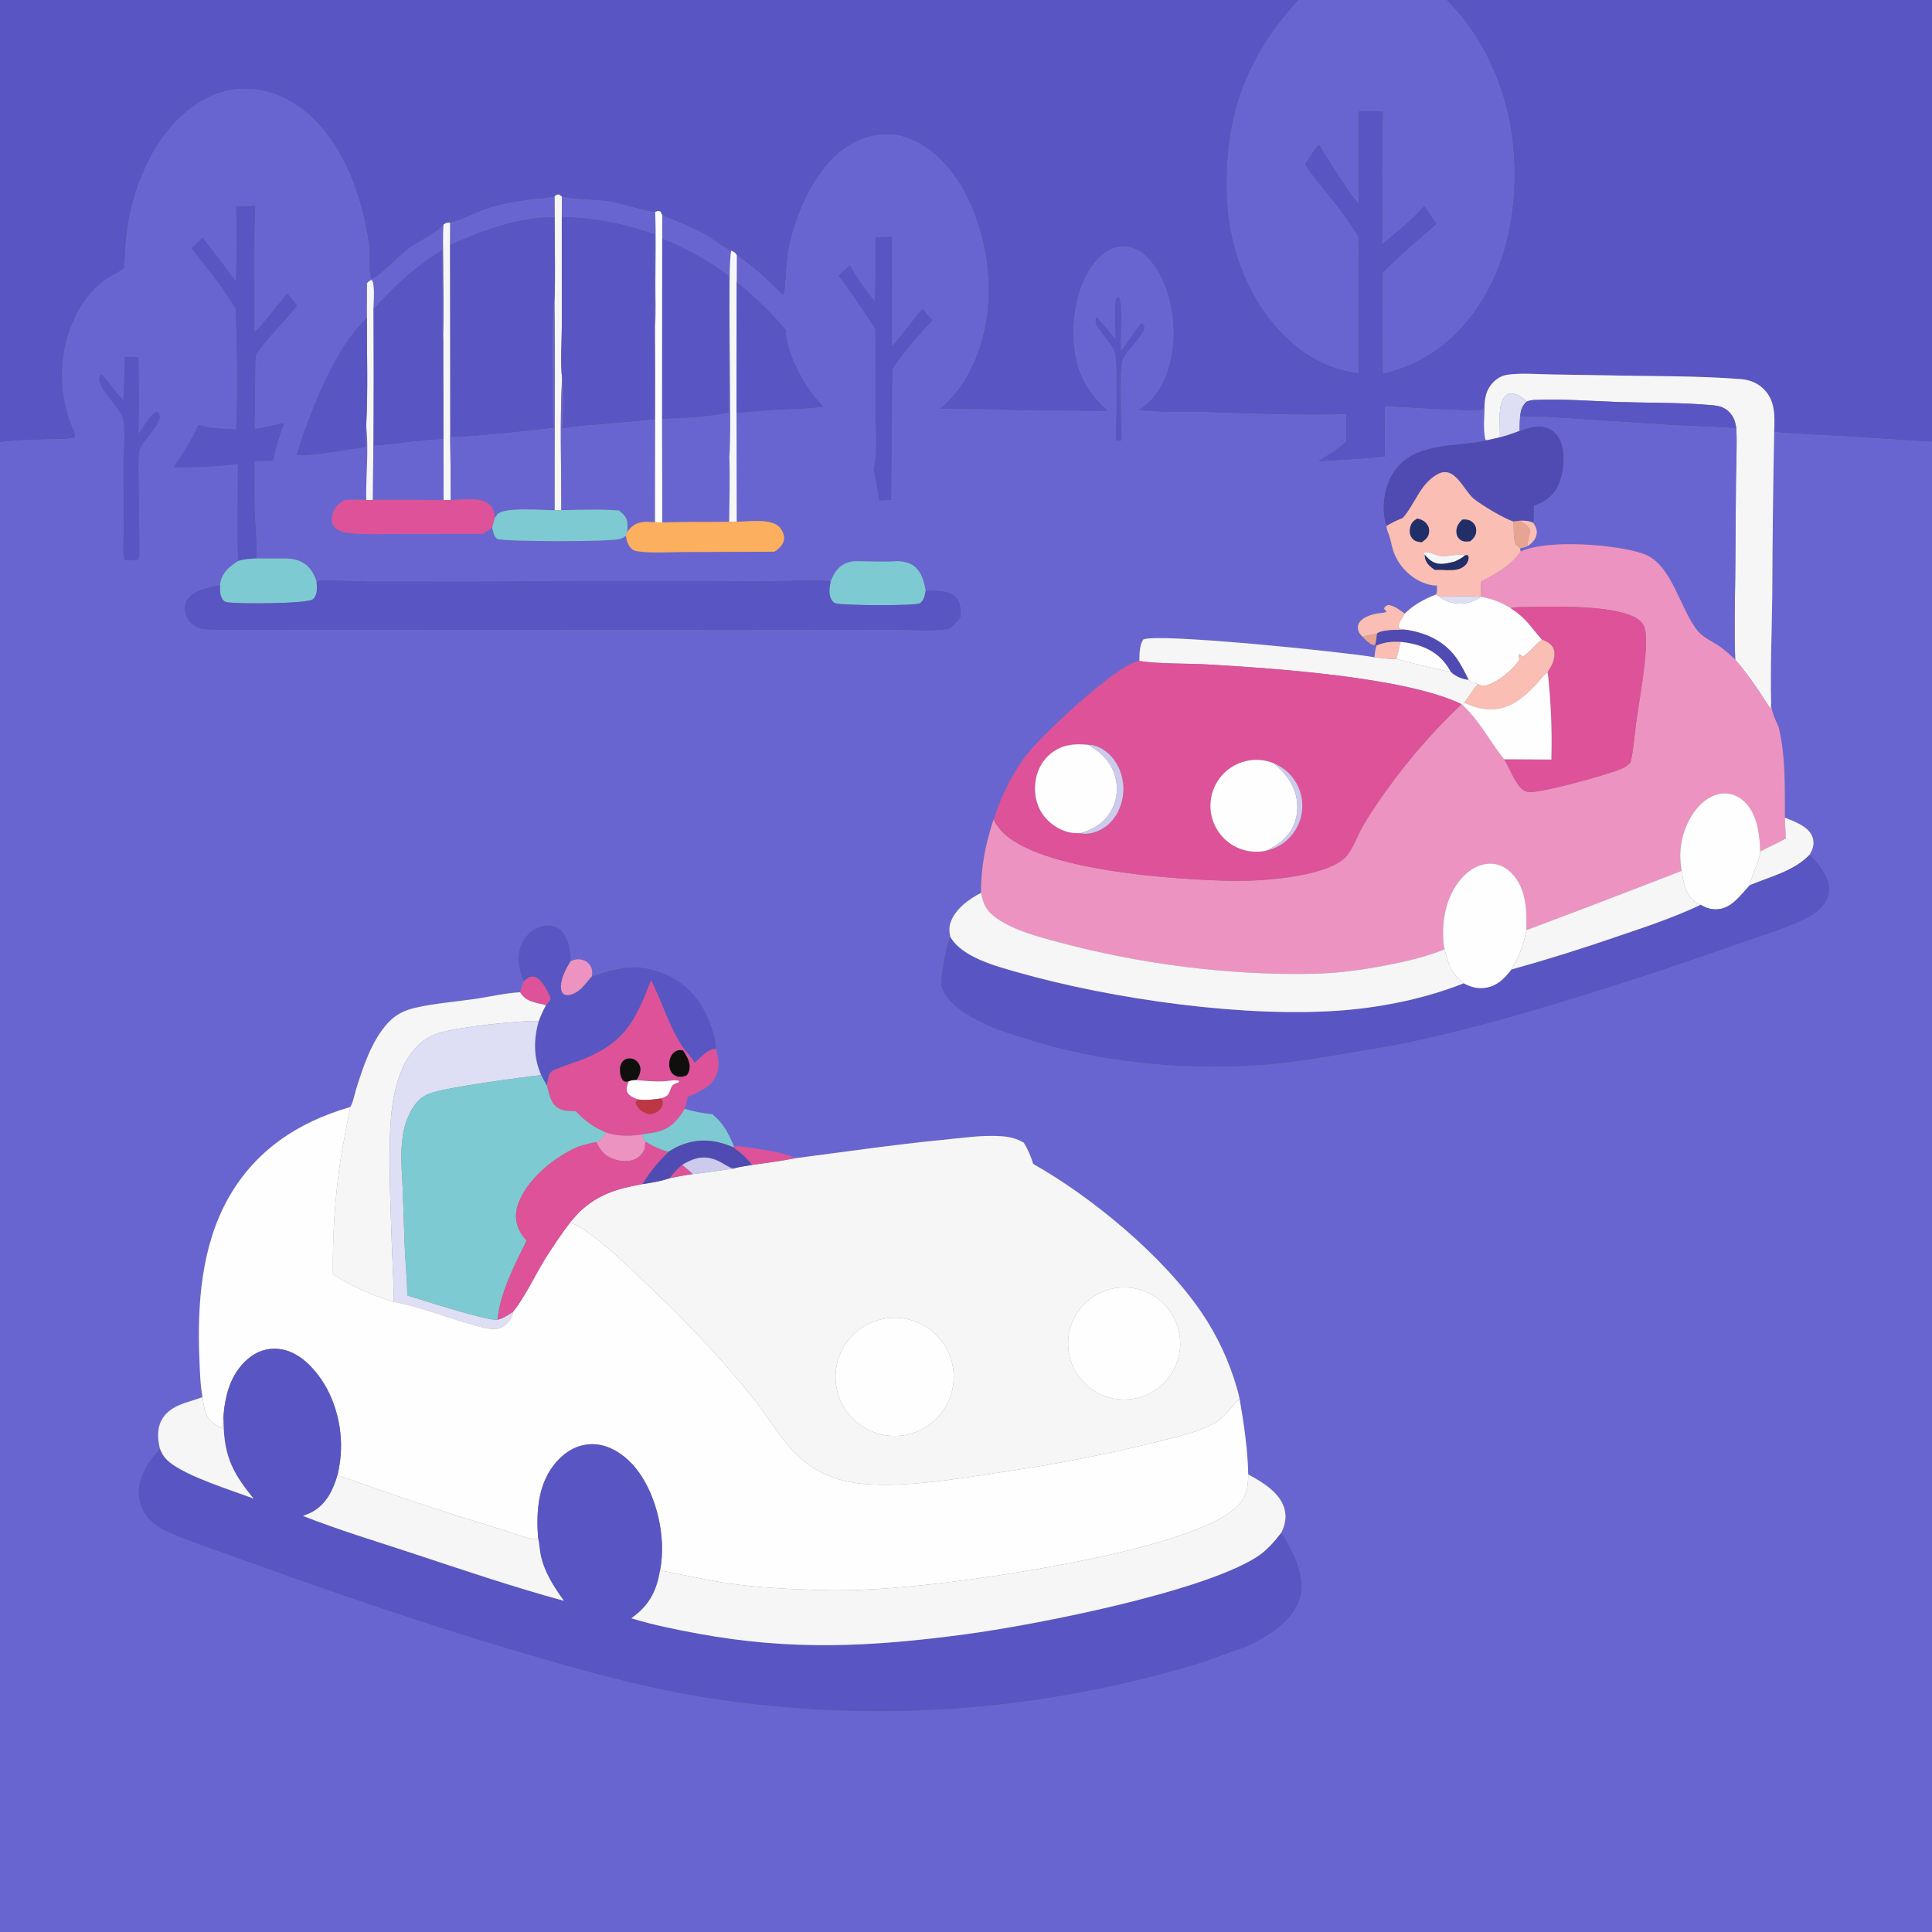 <?xml version="1.0" encoding="UTF-8"?> <svg xmlns="http://www.w3.org/2000/svg" xmlns:xlink="http://www.w3.org/1999/xlink" width="1024" height="1024"><rect width="100%" height="100%" fill="#808080" stroke="none"/><path fill="#5955C2" d="M0 0L688.337 0C659.597 31.414 648.579 63.617 650.531 106.023C651.801 133.6 663.319 162.206 684.055 180.821C694.227 189.953 706.236 195.945 719.831 197.629C719.888 181.991 719.865 166.352 719.762 150.713C719.763 142.323 720.197 133.78 719.758 125.406C715.785 119.004 711.34 112.694 706.646 106.802C701.52 100.367 695.918 94.048 691.535 87.072C693.931 83.516 696.212 79.551 698.983 76.291C705.677 86.802 712.18 97.731 719.86 107.544L719.922 58.985C724.314 58.98 728.742 58.852 733.13 59.004C732.732 73.445 732.617 87.893 732.785 102.339C732.833 111.205 733.384 120.342 732.559 129.172C740.392 122.707 748.173 116.512 754.91 108.851C757.024 112.225 759.352 115.427 761.693 118.647C752.063 127.225 741.877 135.321 733.033 144.728C732.777 162.432 732.8 180.138 733.101 197.841C755.85 192.716 772.931 178.925 785.251 159.297C802.945 131.105 806.352 91.542 798.898 59.579C793.797 37.706 782.782 15.681 766.455 0L1024 0L1024 234.241L978.377 231.351C965.693 230.629 952.994 230.226 940.345 228.987C940.586 221.276 941.159 213.406 935.683 207.164C932.28 203.286 927.803 201.334 922.731 200.937C899.014 199.08 874.681 199.481 850.885 198.922L821.745 198.457C814.462 198.309 806.797 197.661 799.568 198.544C796.709 198.893 794.332 199.985 792.185 201.912C788.669 205.067 787.219 209.105 786.909 213.703L786.094 217.139C782.697 218.652 741.472 215.624 734.154 215.496L734.038 242.032C722.225 243.647 709.901 243.715 697.988 244.773C703.118 241.225 708.931 238.228 713.361 233.796C713.616 229.104 713.415 224.319 713.404 219.616C688.213 220.393 662.746 219.191 637.544 218.456C626.309 218.129 614.394 218.93 603.288 217.411C605.305 215.965 607.256 214.497 609.045 212.769C618.223 203.904 621.753 189.402 621.908 177.026C622.075 163.659 617.784 146.096 607.995 136.404C604.551 132.993 600.128 130.598 595.181 130.708C589.693 130.831 584.997 133.963 581.38 137.883C571.943 148.109 568.492 165.791 569.107 179.26C569.879 196.201 575.294 206.815 587.633 218.042C572.507 217.733 557.375 217.877 542.25 217.556C527.552 217.244 512.918 216.481 498.208 216.785C499.93 215.213 501.592 213.577 503.191 211.881C518.779 195.129 524.803 170.945 523.784 148.535C522.764 126.088 513.946 98.468 496.801 83.045C488.928 75.963 479.079 70.585 468.217 71.304C438.445 73.273 422.953 107.479 417.845 132.965C417.127 136.55 416.181 154.465 415.737 155.467C415.555 155.877 415.151 156.145 414.857 156.484C407.279 148.697 399.415 141.571 390.527 135.287C389.822 133.877 388.995 133.536 387.653 132.876C384.896 132.309 377.564 126.602 374.553 124.871C367.271 120.685 358.849 117.416 351.072 114.196L350.117 112.185C348.764 111.58 348.675 111.827 347.249 112.321C343.223 112.488 328.87 107.826 323.431 106.923C315.689 105.637 304.528 106.126 297.842 104.209L296.221 103.074C294.828 103.124 294.909 103.232 293.915 104.24C289.959 105.301 285.736 105.296 281.678 105.804C274.717 106.675 267.594 107.959 260.809 109.745C255.086 111.252 242.794 117.684 238.525 117.996C236.827 118.092 236.459 117.973 235.074 119.05C233.343 122.347 220.41 129.003 216.756 131.703C212.353 134.957 200.961 146.667 197.417 147.972C197.241 148.037 197.053 148.066 196.872 148.113C196.77 147.857 196.66 147.604 196.567 147.345C195.03 143.094 196.179 134.269 195.433 129.148C191.285 100.658 178.96 66.892 151.913 52.655C140.932 46.875 128.557 45.332 116.688 49.174C99.35 54.787 86.519 69.846 78.57 85.645C72.386 98.18 68.477 111.713 67.024 125.615C66.472 131.146 66.481 136.779 65.839 142.282L65.313 142.67C61.953 145.101 58.013 146.646 54.762 149.16C43.476 157.886 36.401 172.533 34.072 186.352C31.7 199.793 33.185 213.632 38.355 226.264C38.942 227.716 40.708 230.853 39.456 232.057C35.46 232.97 31.128 232.748 27.034 232.884C18.244 233.175 8.669 233.109 0 234.461L0 0Z"></path><path fill="#6965D0" d="M688.337 0L766.455 0C782.782 15.681 793.797 37.706 798.898 59.579C806.352 91.542 802.945 131.105 785.251 159.297C772.931 178.925 755.85 192.716 733.101 197.841C732.8 180.138 732.777 162.432 733.033 144.728C741.877 135.321 752.063 127.225 761.693 118.647C759.352 115.427 757.024 112.225 754.91 108.851C748.173 116.512 740.392 122.707 732.559 129.172C733.384 120.342 732.833 111.205 732.785 102.339C732.617 87.893 732.732 73.445 733.13 59.004C728.742 58.852 724.314 58.98 719.922 58.985L719.86 107.544C712.18 97.731 705.677 86.802 698.983 76.291C696.212 79.551 693.931 83.516 691.535 87.072C695.918 94.048 701.52 100.367 706.646 106.802C711.34 112.694 715.785 119.004 719.758 125.406C720.197 133.78 719.763 142.323 719.762 150.713C719.865 166.352 719.888 181.991 719.831 197.629C706.236 195.945 694.227 189.953 684.055 180.821C663.319 162.206 651.801 133.6 650.531 106.023C648.579 63.617 659.597 31.414 688.337 0Z"></path><path fill="#6965D0" d="M196.872 148.113C197.053 148.066 197.241 148.037 197.417 147.972C200.961 146.667 212.353 134.957 216.756 131.703C220.41 129.003 233.343 122.347 235.074 119.05C234.638 125.171 234.927 131.365 234.951 137.498C235.008 151.715 235.348 166.029 234.912 180.235C234.315 174.504 234.587 168.498 234.57 162.725L234.523 132.338C220.185 141.064 209.024 151.414 197.911 163.897C197.936 160.35 198.947 150.921 196.981 148.32C196 148.87 195.217 149.199 194.53 150.118L194.483 168.395C177.21 184.179 164.034 218.937 157.13 241.112C160.85 242.716 187.923 237.706 193.797 236.94C193.772 233.289 193.403 229.221 194.088 225.646C195.492 238.444 193.923 252.138 194.086 265.057C190.202 264.757 186.413 264.8 182.526 265.051C179.143 267.246 176.824 269.286 176.036 273.407C175.668 275.325 175.858 277.354 177.043 278.963C179.003 281.625 182.785 282.285 185.862 282.594C194.224 283.433 203.016 282.955 211.428 282.957L255.857 282.917C257.59 281.851 259.29 280.82 260.858 279.513C261.344 281.533 261.742 284.451 263.648 285.641C265.851 287.016 324.282 287.409 329.038 285.503C330.009 285.124 330.917 284.599 331.731 283.948C331.981 286.196 332.838 288.932 334.466 290.578C335.565 291.688 336.727 292.057 338.232 292.251C346.231 293.281 355.042 292.573 363.12 292.567L410.426 292.43C411.049 292.023 411.651 291.599 412.225 291.124C413.935 289.708 415.469 287.812 415.574 285.496C415.671 283.356 414.558 280.881 413.096 279.352C408.555 274.604 396.69 276.474 390.459 276.548L390.366 218.921C397.624 218.515 404.851 217.702 412.107 217.263C420.253 216.769 428.454 216.703 436.553 215.662C433.783 212.537 430.973 209.42 428.612 205.965C423.666 198.726 416.228 183.904 416.731 174.994C408.756 165.529 400.156 157.122 390.468 149.396C390.459 144.693 390.478 139.99 390.527 135.287C399.415 141.571 407.279 148.697 414.857 156.484C415.151 156.145 415.555 155.877 415.737 155.467C416.181 154.465 417.127 136.55 417.845 132.965C422.953 107.479 438.445 73.273 468.217 71.304C479.079 70.585 488.928 75.963 496.801 83.045C513.946 98.468 522.764 126.088 523.784 148.535C524.803 170.945 518.779 195.129 503.191 211.881C501.592 213.577 499.93 215.213 498.208 216.785C512.918 216.481 527.552 217.244 542.25 217.556C557.375 217.877 572.507 217.733 587.633 218.042C575.294 206.815 569.879 196.201 569.107 179.26C568.492 165.791 571.943 148.109 581.38 137.883C584.997 133.963 589.693 130.831 595.181 130.708C600.128 130.598 604.551 132.993 607.995 136.404C617.784 146.096 622.075 163.659 621.908 177.026C621.753 189.402 618.223 203.904 609.045 212.769C607.256 214.497 605.305 215.965 603.288 217.411C614.394 218.93 626.309 218.129 637.544 218.456C662.746 219.191 688.213 220.393 713.404 219.616C713.415 224.319 713.616 229.104 713.361 233.796C708.931 238.228 703.118 241.225 697.988 244.773C709.901 243.715 722.225 243.647 734.038 242.032L734.154 215.496C741.472 215.624 782.697 218.652 786.094 217.139L786.909 213.703C786.895 218.959 785.925 228.158 787.306 232.934L787.913 233.403L786.923 233.609C770.762 236.865 749.438 234.29 738.808 249.899C733.968 257.006 732.177 267.76 734.065 276.14C734.269 277.046 734.53 277.925 734.827 278.803C735.014 280.229 735.257 281.248 735.827 282.568C737.103 285.526 737.44 288.768 738.434 291.826C740.85 299.256 746.918 305.804 754.186 308.774C756.556 309.742 759.032 310.37 761.599 310.367C761.661 311.933 761.835 313.41 761.27 314.906L761.021 315.111C754.756 317.647 749.42 320.445 744.561 325.21C741.882 323.408 739.042 320.98 735.753 320.653C734.466 321.26 734.248 321.295 733.529 322.498C734.02 323.112 734.5 323.734 734.968 324.365C733.683 324.738 732.553 324.887 731.221 325.02C727.858 325.356 722.873 326.753 720.742 329.615C719.886 330.766 719.584 331.795 719.73 333.226C719.91 334.991 720.966 336.328 722.183 337.523C723.857 339.184 725.329 340.844 727.514 341.826L728.883 341.769L729.631 342.086C728.946 344.161 728.717 346.213 728.447 348.37C712.949 345.59 613.976 335.464 605.996 338.918C603.895 341.891 603.963 346.737 603.896 350.297C592.191 351.976 552.023 389.613 543.686 400.652C540.468 404.912 537.811 409.377 535.18 414.01C532.953 418.447 530.887 422.877 529.077 427.502C528.226 429.678 527.625 432.363 526.592 434.419C522.406 447.095 519.837 459.847 520.003 473.247C513.477 476.568 506.203 481.832 503.792 489.058C502.938 491.617 503.12 493.892 503.682 496.489C501.679 500.017 497.941 519.027 498.99 522.759C501.309 531.012 510.255 536.708 517.411 540.479C522.539 543.181 528.425 545.849 534.001 547.496C537.951 548.636 541.837 550.032 545.762 551.261C584.045 563.249 626.317 567.197 666.274 564.684C681.982 563.696 697.885 561.027 713.401 558.432C725.387 556.427 737.466 554.508 749.345 551.945C789.936 543.186 829.7 530.746 869.2 518.065C887.538 512.048 905.804 505.816 923.996 499.37C935.846 495.216 948.328 491.558 959.463 485.743C961.311 484.486 963.218 483.106 964.82 481.535C967.615 478.794 969.596 475.287 969.583 471.294C969.56 464.623 963.829 457.385 959.181 453.001C959.503 452.36 959.842 451.723 960.145 451.073C961.291 448.617 961.562 445.861 960.529 443.308C958.332 437.876 950.957 435.422 945.997 433.355C945.953 417.5 946.446 400.93 942.714 385.427C940.941 381.384 938.927 377.579 938.728 373.095C938.25 354.142 939.097 334.982 939.331 316.02C939.443 287.007 939.781 257.995 940.345 228.987C952.994 230.226 965.693 230.629 978.377 231.351L1024 234.241L1024 379.993L1024 827.969L1024 1024L646.93 1024L236.081 1024L0 1024L0 892.859L0 473.255L0 234.461C8.669 233.109 18.244 233.175 27.034 232.884C31.128 232.748 35.46 232.97 39.456 232.057C40.708 230.853 38.942 227.716 38.355 226.264C33.185 213.632 31.7 199.793 34.072 186.352C36.401 172.533 43.476 157.886 54.762 149.16C58.013 146.646 61.953 145.101 65.313 142.67L65.839 142.282C66.481 136.779 66.472 131.146 67.024 125.615C68.477 111.713 72.386 98.18 78.57 85.645C86.519 69.846 99.35 54.787 116.688 49.174C128.557 45.332 140.932 46.875 151.913 52.655C178.96 66.892 191.285 100.658 195.433 129.148C196.179 134.269 195.03 143.094 196.567 147.345C196.66 147.604 196.77 147.857 196.872 148.113ZM150.809 224.147C145.47 224.803 140.376 226.834 135.029 227.221C135.305 214.31 135.142 201.323 135.595 188.428C141.693 178.824 150.623 171.011 157.555 162.008C155.823 159.825 154.133 157.583 152.295 155.488C146.361 162.122 141.318 169.706 134.92 175.867C135.02 153.609 134.439 131.192 135.402 108.96C131.957 109.145 128.492 109.409 125.042 109.414C125.385 122.675 125.383 135.812 124.917 149.072C119.263 141.127 113.44 133.467 107.348 125.86C105.393 127.742 103.481 129.719 101.386 131.443C108.947 141.281 118.603 152.958 124.765 163.509C125.553 183.839 126.053 207.184 125.06 227.424C118.211 227.212 111.75 227.035 105.112 225.089C101.473 233.303 96.785 240.331 91.878 247.786C103.271 247.986 114.663 247.406 125.976 246.051C125.981 250.832 125.389 296.064 126.196 297.121C126.246 297.186 126.315 297.233 126.375 297.289C121.615 300.297 118.058 303.069 116.777 308.874C116.703 309.215 116.635 309.556 116.573 309.899C110.906 311.404 102.091 312.544 98.986 318.121C97.672 320.481 97.596 323.359 98.458 325.884C99.404 328.656 101.446 331.097 104.095 332.383C106.837 333.716 110.421 333.793 113.435 333.823L392.708 333.928L473.699 333.852C483.217 333.781 494.031 335.148 503.316 333.315C505.642 331.395 507.495 329.536 509.285 327.075C509.242 322.99 509.481 318.98 506.179 315.971C502.606 312.715 495.233 312.873 490.629 312.999C489.732 308.8 488.972 304.729 485.953 301.428C483.121 298.331 479.668 297.629 475.651 297.427C468.217 297.982 460.456 297.428 452.975 297.438C449.065 297.849 446.127 299.08 443.581 302.16C442.136 303.909 441.183 305.968 440.321 308.048C435.339 306.724 413.125 308.062 406.559 308.018C354.115 307.769 301.671 307.819 249.227 308.166L194.564 308.094C185.991 308.023 177.037 307.233 168.521 307.749L167.8 308.365C166.785 305.076 165.446 302.414 162.92 300.013C159.315 296.589 154.513 295.912 149.728 296.002C145.144 296.03 140.561 296.029 135.978 296L136.06 289.655C135.898 283.25 135.3 276.871 135.108 270.469C134.847 261.8 135.016 253.092 135.057 244.42L144.758 244.28C145.998 237.64 148.43 230.475 150.809 224.147ZM591.078 179.51C588.224 175.916 585.322 172.428 582.235 169.029L582.147 168.54L581.449 168.678L581.921 168.733L581.316 168.162L580.831 168.287C579.473 171.631 583.31 175.558 585.209 178.085C587.029 180.506 589.739 183.65 590.718 186.535C592.589 192.042 591.365 225.195 591.328 233.633L594.587 233.509C594.561 225.96 592.961 195.076 595.331 190.06C597.874 184.675 605.847 178.687 606.717 173.349C606.309 172.057 606.279 171.984 605.199 171.174C603.401 172.034 596.629 182.998 594.275 185.664C593.72 179.712 595.305 161.27 593.174 157.616L592.488 157.444C591.885 158.018 591.572 158.36 591.379 159.187C590.494 162.969 591.302 174.502 591.078 179.51ZM463.767 174.282C464.151 187.566 463.781 200.954 463.818 214.25C463.846 224.767 465.256 238.433 462.977 248.574C463.969 254.174 465.139 259.818 465.875 265.454C468.043 265.145 470.274 265.082 472.459 264.931L473.031 195.848C478.92 186.399 486.936 177.904 494.375 169.651C492.433 167.723 490.68 165.564 488.878 163.504C483.39 170.031 478.324 176.952 472.854 183.515L472.86 125.358L463.985 125.689C464.015 136.945 463.888 148.2 463.601 159.453C458.589 153.559 454.463 147.095 450.341 140.569C448.216 142.314 446.302 144.112 444.404 146.099C451.171 155.275 457.629 164.674 463.767 174.282ZM302.581 509.336C302.372 503.808 301.456 496.787 297.106 492.916C295.082 491.114 292.443 490.311 289.752 490.477C285.483 490.739 281.525 493.062 278.819 496.307C275.444 500.357 274.393 505.586 274.955 510.743C275.304 513.95 276.121 517.254 277.57 520.141C276.854 522.053 276.11 523.924 275.667 525.922C267.917 526.336 259.883 528.255 252.184 529.397C242.11 530.892 224.894 532.279 216.174 535.276C211.993 536.713 208.429 539.062 205.455 542.339C196.913 551.754 192.432 565.526 188.706 577.451C187.944 579.889 187.083 584.791 185.611 586.77C157.844 594.757 135.005 609.908 120.745 635.56C106.68 660.86 104.523 691.604 105.69 720.016C105.966 726.738 106.109 733.893 107.338 740.509L106.909 740.671C99.127 743.545 89.583 744.775 85.428 753.095C83.191 757.573 83.569 762.931 84.707 767.66C78.558 774.981 72.521 783.003 73.563 793.185C74.166 799.082 77.195 804.082 81.805 807.719C86.424 811.363 92.227 813.457 97.623 815.658C152.307 835.462 206.714 854.998 262.424 871.797C294.014 881.323 326.041 890.713 358.444 897.086C432.694 910.997 508.943 910.303 582.928 895.044C601.223 891.313 619.325 886.691 637.168 881.193C644.206 878.977 651.96 875.385 658.844 873.558C662.485 871.983 666.033 870.201 669.471 868.222C678.029 863.209 686.861 855.994 689.327 845.886C692.068 834.648 684.817 821.463 679.204 812.206C681.218 807.943 682.07 803.858 680.638 799.235C678.025 790.799 668.845 785.432 661.593 781.466C661.331 768.326 659.261 754.388 657.006 741.418C656.644 739.648 656.195 737.911 655.712 736.171C651.612 721.698 645.215 707.978 636.764 695.534C616.463 665.692 578.885 634.566 547.612 616.919C546.321 612.886 544.848 609.194 542.582 605.604C538.564 603.337 534.974 602.482 530.422 602.194C520.265 601.551 509.484 603.204 499.368 604.19C473.233 606.737 447.274 610.579 421.237 613.925C417.448 610.832 394.47 607.64 388.931 607.406C385.948 600.467 383.589 595.626 377.645 590.64C372.652 590.042 367.742 589.269 362.951 587.701C363.658 585.581 364.06 583.517 364.408 581.312C366.422 580.584 368.25 579.851 370.081 578.731L371.88 577.737C374.831 576.32 377.292 574.221 378.894 571.344C381.718 566.27 380.924 561.343 379.464 556.056C379.605 552.419 378.418 548.163 377.257 544.733C373.135 532.55 366.195 522.805 354.427 517.165C339.748 510.13 328.533 512.276 313.704 517.475C313.884 516.031 314.016 514.612 313.502 513.217C312.834 511.405 311.496 509.903 309.706 509.154C307.126 508.074 305.124 508.401 302.581 509.336ZM66.009 189.022C65.868 196.679 65.655 204.335 65.37 211.989L64.888 211.498C60.958 207.457 57.96 202.636 54.082 198.574L53.2 198.744C52.535 199.797 52.337 200.295 52.57 201.556C53.893 208.694 64.301 216.379 65.325 222.975C66.401 229.908 65.439 237.972 65.395 245.036L65.509 282.602C65.498 286.336 64.61 293.332 65.917 296.637C67.188 297.11 68.254 297.059 69.579 297.021C71.231 296.959 72.351 297.175 73.741 296.242C74.278 291.021 73.909 285.529 73.858 280.277L73.619 254.672C73.559 249.592 73.192 244.308 73.882 239.265C74.611 233.939 88.098 223.24 83.979 218.645C83.69 218.322 83.357 218.153 82.997 217.939C79.343 219.981 75.923 226.34 73.496 229.833C73.918 216.302 73.699 202.707 73.543 189.171L66.009 189.022Z"></path><path fill="#F6F6F7" d="M293.915 104.24C294.909 103.232 294.828 103.124 296.221 103.074L297.842 104.209C297.812 107.788 297.743 111.371 297.766 114.949L297.775 172.865C297.767 181.764 296.914 191.605 297.913 200.392C296.696 222.97 297.553 247.606 297.51 270.402L293.924 270.476C293.848 233.63 294.292 196.761 293.874 159.918C294.437 145.031 293.954 129.948 293.971 115.039L293.915 104.24Z"></path><path fill="#6965D0" d="M238.525 117.996C242.794 117.684 255.086 111.252 260.809 109.745C267.594 107.959 274.717 106.675 281.678 105.804C285.736 105.296 289.959 105.301 293.915 104.24L293.971 115.039C274.104 114.936 256.342 121.957 238.472 129.71L238.525 117.996Z"></path><path fill="#6965D0" d="M297.842 104.209C304.528 106.126 315.689 105.637 323.431 106.923C328.87 107.826 343.223 112.488 347.249 112.321C347.77 124.973 347.462 137.729 347.397 150.392C347.358 158.178 347.813 166.386 347.087 174.11C346.496 168.022 346.843 161.634 346.859 155.515L346.922 124.196C331.18 118.347 314.557 115.22 297.766 114.949C297.743 111.371 297.812 107.788 297.842 104.209Z"></path><path fill="#5955C2" d="M135.029 227.221C140.376 226.834 145.47 224.803 150.809 224.147C148.43 230.475 145.998 237.64 144.758 244.28L135.057 244.42C135.016 253.092 134.847 261.8 135.108 270.469C135.3 276.871 135.898 283.25 136.06 289.655L135.978 296C132.77 296.164 129.454 296.301 126.375 297.289C126.315 297.233 126.246 297.186 126.196 297.121C125.389 296.064 125.981 250.832 125.976 246.051C114.663 247.406 103.271 247.986 91.878 247.786C96.785 240.331 101.473 233.303 105.112 225.089C111.75 227.035 118.211 227.212 125.06 227.424C126.053 207.184 125.553 183.839 124.765 163.509C118.603 152.958 108.947 141.281 101.386 131.443C103.481 129.719 105.393 127.742 107.348 125.86C113.44 133.467 119.263 141.127 124.917 149.072C125.383 135.812 125.385 122.675 125.042 109.414C128.492 109.409 131.957 109.145 135.402 108.96C134.439 131.192 135.02 153.609 134.92 175.867C141.318 169.706 146.361 162.122 152.295 155.488C154.133 157.583 155.823 159.825 157.555 162.008C150.623 171.011 141.693 178.824 135.595 188.428C135.142 201.323 135.305 214.31 135.029 227.221Z"></path><path fill="#FEFEFE" d="M347.249 112.321C348.675 111.827 348.764 111.58 350.117 112.185L351.072 114.196C350.977 118.296 350.951 122.397 350.996 126.497L350.94 222.061L351.024 276.89C349.699 276.966 348.397 276.873 347.073 276.808L347.154 222.311C347.223 206.244 347.2 190.177 347.087 174.11C347.813 166.386 347.358 158.178 347.397 150.392C347.462 137.729 347.77 124.973 347.249 112.321Z"></path><path fill="#6965D0" d="M351.072 114.196C358.849 117.416 367.271 120.685 374.553 124.871C377.564 126.602 384.896 132.309 387.653 132.876C385.305 137.436 388.022 226.963 386.584 242.252C386.955 253.65 386.555 265.14 386.496 276.551C374.669 276.753 362.852 276.475 351.024 276.89L350.94 222.061C361.535 221.701 376.16 221.039 386.355 218.658L386.46 146.412C377.368 138.931 361.94 130.481 350.996 126.497C350.951 122.397 350.977 118.296 351.072 114.196Z"></path><path fill="#5955C2" d="M238.472 129.71C256.342 121.957 274.104 114.936 293.971 115.039C293.954 129.948 294.437 145.031 293.874 159.918C292.384 163.96 293.306 218.199 293.311 226.883C287.189 227.64 241.881 232.68 239.049 231.493L238.592 230.748L238.472 129.71Z"></path><path fill="#5955C2" d="M297.766 114.949C314.557 115.22 331.18 118.347 346.922 124.196L346.859 155.515C346.843 161.634 346.496 168.022 347.087 174.11C347.2 190.177 347.223 206.244 347.154 222.311C337.918 223.221 328.677 224.081 319.432 224.892C312.421 225.499 305.092 225.788 298.184 227.141C298.231 218.4 298.924 209.065 297.913 200.392C296.914 191.605 297.767 181.764 297.775 172.865L297.766 114.949Z"></path><path fill="#F6F6F7" d="M235.074 119.05C236.459 117.973 236.827 118.092 238.525 117.996L238.472 129.71L238.592 230.748C238.785 242.19 238.895 253.633 238.922 265.076L235.069 265.038L235.03 232.864L234.912 180.235C235.348 166.029 235.008 151.715 234.951 137.498C234.927 131.365 234.638 125.171 235.074 119.05Z"></path><path fill="#5955C2" d="M462.977 248.574C465.256 238.433 463.846 224.767 463.818 214.25C463.781 200.954 464.151 187.566 463.767 174.282C457.629 164.674 451.171 155.275 444.404 146.099C446.302 144.112 448.216 142.314 450.341 140.569C454.463 147.095 458.589 153.559 463.601 159.453C463.888 148.2 464.015 136.945 463.985 125.689L472.86 125.358L472.854 183.515C478.324 176.952 483.39 170.031 488.878 163.504C490.68 165.564 492.433 167.723 494.375 169.651C486.936 177.904 478.92 186.399 473.031 195.848L472.459 264.931C470.274 265.082 468.043 265.145 465.875 265.454C465.139 259.818 463.969 254.174 462.977 248.574Z"></path><path fill="#5955C2" d="M350.996 126.497C361.94 130.481 377.368 138.931 386.46 146.412L386.355 218.658C376.16 221.039 361.535 221.701 350.94 222.061L350.996 126.497Z"></path><path fill="#5955C2" d="M197.911 163.897C209.024 151.414 220.185 141.064 234.523 132.338L234.57 162.725C234.587 168.498 234.315 174.504 234.912 180.235L235.03 232.864C222.473 233.234 210.345 235.546 197.886 236.371C198.034 212.213 198.043 188.055 197.911 163.897Z"></path><path fill="#F6F6F7" d="M386.584 242.252C388.022 226.963 385.305 137.436 387.653 132.876C388.995 133.536 389.822 133.877 390.527 135.287C390.478 139.99 390.459 144.693 390.468 149.396L390.366 218.921L390.459 276.548L386.496 276.551C386.555 265.14 386.955 253.65 386.584 242.252Z"></path><path fill="#F6F6F7" d="M194.53 150.118C195.217 149.199 196 148.87 196.981 148.32C198.947 150.921 197.936 160.35 197.911 163.897C198.043 188.055 198.034 212.213 197.886 236.371L197.65 264.972L194.086 265.057C193.923 252.138 195.492 238.444 194.088 225.646C195.088 206.705 194.399 187.379 194.483 168.395L194.53 150.118Z"></path><path fill="#5955C2" d="M390.468 149.396C400.156 157.122 408.756 165.529 416.731 174.994C416.228 183.904 423.666 198.726 428.612 205.965C430.973 209.42 433.783 212.537 436.553 215.662C428.454 216.703 420.253 216.769 412.107 217.263C404.851 217.702 397.624 218.515 390.366 218.921L390.468 149.396Z"></path><path fill="#5955C2" d="M591.328 233.633C591.365 225.195 592.589 192.042 590.718 186.535C589.739 183.65 587.029 180.506 585.209 178.085C583.31 175.558 579.473 171.631 580.831 168.287L581.316 168.162L581.921 168.733L581.449 168.678L582.147 168.54L582.235 169.029C585.322 172.428 588.224 175.916 591.078 179.51C591.302 174.502 590.494 162.969 591.379 159.187C591.572 158.36 591.885 158.018 592.488 157.444L593.174 157.616C595.305 161.27 593.72 179.712 594.275 185.664C596.629 182.998 603.401 172.034 605.199 171.174C606.279 171.984 606.309 172.057 606.717 173.349C605.847 178.687 597.874 184.675 595.331 190.06C592.961 195.076 594.561 225.96 594.587 233.509L591.328 233.633Z"></path><path fill="#6965D0" d="M293.311 226.883C293.306 218.199 292.384 163.96 293.874 159.918C294.292 196.761 293.848 233.63 293.924 270.476C288.219 270.442 267.354 268.608 263.759 272.505C263.165 273.148 262.663 273.891 262.171 274.613C261.977 271.781 261.633 269.373 259.385 267.393C254.715 263.28 244.855 264.904 238.922 265.076C238.895 253.633 238.785 242.19 238.592 230.748L239.049 231.493C241.881 232.68 287.189 227.64 293.311 226.883Z"></path><path fill="#5955C2" d="M157.13 241.112C164.034 218.937 177.21 184.179 194.483 168.395C194.399 187.379 195.088 206.705 194.088 225.646C193.403 229.221 193.772 233.289 193.797 236.94C187.923 237.706 160.85 242.716 157.13 241.112Z"></path><path fill="#5955C2" d="M65.37 211.989C65.655 204.335 65.868 196.679 66.009 189.022L73.543 189.171C73.699 202.707 73.918 216.302 73.496 229.833C75.923 226.34 79.343 219.981 82.997 217.939C83.357 218.153 83.69 218.322 83.979 218.645C88.098 223.24 74.611 233.939 73.882 239.265C73.192 244.308 73.559 249.592 73.619 254.672L73.858 280.277C73.909 285.529 74.278 291.021 73.741 296.242C72.351 297.175 71.231 296.959 69.579 297.021C68.254 297.059 67.188 297.11 65.917 296.637C64.61 293.332 65.498 286.336 65.509 282.602L65.395 245.036C65.439 237.972 66.401 229.908 65.325 222.975C64.301 216.379 53.893 208.694 52.57 201.556C52.337 200.295 52.535 199.797 53.2 198.744L54.082 198.574C57.96 202.636 60.958 207.457 64.888 211.498L65.37 211.989Z"></path><path fill="#F6F6F7" d="M809.18 212.82C807.206 210.82 804.42 208.755 801.5 208.547C800.039 208.443 799.009 208.844 797.939 209.821C793.388 213.982 795.29 226.092 794.945 231.817L787.913 233.403L787.306 232.934C785.925 228.158 786.895 218.959 786.909 213.703C787.219 209.105 788.669 205.067 792.185 201.912C794.332 199.985 796.709 198.893 799.568 198.544C806.797 197.661 814.462 198.309 821.745 198.457L850.885 198.922C874.681 199.481 899.014 199.08 922.731 200.937C927.803 201.334 932.28 203.286 935.683 207.164C941.159 213.406 940.586 221.276 940.345 228.987C939.781 257.995 939.443 287.007 939.331 316.02C939.097 334.982 938.25 354.142 938.728 373.095C938.702 374.025 938.648 374.66 938.279 375.518C932.44 366.344 926.81 357.894 919.7 349.631C919.148 334.535 919.545 319.339 919.727 304.236L920.081 257C920.186 247.05 920.679 237.046 920.323 227.101C920.103 225.891 919.882 224.669 919.525 223.49C918.526 220.202 916.42 217.634 913.328 216.113C911.316 215.123 909.069 214.907 906.86 214.711C891.026 213.304 874.782 213.59 858.881 213.102C843.858 212.642 828.257 211.299 813.263 211.997C811.788 212.065 810.566 212.332 809.18 212.82Z"></path><path fill="#6965D0" d="M297.51 270.402C297.553 247.606 296.696 222.97 297.913 200.392C298.924 209.065 298.231 218.4 298.184 227.141C305.092 225.788 312.421 225.499 319.432 224.892C328.677 224.081 337.918 223.221 347.154 222.311L347.073 276.808C342.791 276.459 338.627 276.089 335.064 279.027C334.06 279.854 333.242 280.929 332.435 281.943C332.505 280.46 332.632 278.91 332.541 277.427C332.342 274.179 330.449 272.575 328.101 270.577C317.946 269.843 307.68 270.203 297.51 270.402Z"></path><path fill="#DEDEF5" d="M794.945 231.817C795.29 226.092 793.388 213.982 797.939 209.821C799.009 208.844 800.039 208.443 801.5 208.547C804.42 208.755 807.206 210.82 809.18 212.82C806.752 215.167 806.239 216.82 805.714 220.131C805.487 222.899 805.402 225.639 805.361 228.414C801.909 229.739 798.536 230.928 794.945 231.817Z"></path><path fill="#5955C2" d="M809.18 212.82C810.566 212.332 811.788 212.065 813.263 211.997C828.257 211.299 843.858 212.642 858.881 213.102C874.782 213.59 891.026 213.304 906.86 214.711C909.069 214.907 911.316 215.123 913.328 216.113C916.42 217.634 918.526 220.202 919.525 223.49C919.882 224.669 920.103 225.891 920.323 227.101C909.092 226.175 897.693 226.063 886.425 225.387L819.714 221.073C817.99 220.971 807.016 220.931 806.463 220.685C806.179 220.558 805.963 220.316 805.714 220.131C806.239 216.82 806.752 215.167 809.18 212.82Z"></path><path fill="#6965D0" d="M805.361 228.414C805.402 225.639 805.487 222.899 805.714 220.131C805.963 220.316 806.179 220.558 806.463 220.685C807.016 220.931 817.99 220.971 819.714 221.073L886.425 225.387C897.693 226.063 909.092 226.175 920.323 227.101C920.679 237.046 920.186 247.05 920.081 257L919.727 304.236C919.545 319.339 919.148 334.535 919.7 349.631C917.056 347.162 914.412 344.713 911.443 342.635C907.891 340.148 902.793 337.976 900.011 334.633C890.184 322.829 886.324 298.772 870.826 293.452C856.358 288.485 819.782 285.733 805.963 292.349L805.641 290.604C807.138 290.387 808.214 290.071 809.602 289.469C811.812 288.063 813.801 286.129 814.364 283.465C814.894 280.958 814.047 279.208 812.692 277.159C813.218 274.24 812.975 271.108 812.96 268.147C818.45 266.035 822.604 263.611 825.458 258.186C828.746 251.937 829.857 241.714 827.613 234.968C826.514 231.663 824.343 228.756 821.148 227.243C815.738 224.682 810.623 226.67 805.361 228.414Z"></path><path fill="#504BB3" d="M805.361 228.414C810.623 226.67 815.738 224.682 821.148 227.243C824.343 228.756 826.514 231.663 827.613 234.968C829.857 241.714 828.746 251.937 825.458 258.186C822.604 263.611 818.45 266.035 812.96 268.147C812.975 271.108 813.218 274.24 812.692 277.159C810.252 275.896 808.18 275.945 805.521 275.997C804.456 276.128 803.294 276.177 802.254 276.417C802.105 276.375 801.955 276.335 801.806 276.29C797.204 274.903 784.254 267.157 780.739 264.019C775.572 259.405 770.931 246.574 762.127 251.269C752.671 256.31 750.132 267.101 743.491 274.549C740.426 275.755 737.669 277.139 734.827 278.803C734.53 277.925 734.269 277.046 734.065 276.14C732.177 267.76 733.968 257.006 738.808 249.899C749.438 234.29 770.762 236.865 786.923 233.609L787.913 233.403L794.945 231.817C798.536 230.928 801.909 229.739 805.361 228.414Z"></path><path fill="#6965D0" d="M197.886 236.371C210.345 235.546 222.473 233.234 235.03 232.864L235.069 265.038C222.597 264.932 210.123 264.91 197.65 264.972L197.886 236.371Z"></path><path fill="#FABEB4" d="M743.491 274.549C750.132 267.101 752.671 256.31 762.127 251.269C770.931 246.574 775.572 259.405 780.739 264.019C784.254 267.157 797.204 274.903 801.806 276.29C801.955 276.335 802.105 276.375 802.254 276.417C802.377 280.277 802.112 284.745 803.277 288.44C804.013 289.033 805.238 289.751 805.641 290.604L805.963 292.349C800.847 299.991 792.87 304.158 784.963 308.296L784.932 316.341L784.666 316.438C782.665 315.593 766.176 316.263 762.988 316.282L761.021 315.111L761.27 314.906C761.835 313.41 761.661 311.933 761.599 310.367C759.032 310.37 756.556 309.742 754.186 308.774C746.918 305.804 740.85 299.256 738.434 291.826C737.44 288.768 737.103 285.526 735.827 282.568C735.257 281.248 735.014 280.229 734.827 278.803C737.669 277.139 740.426 275.755 743.491 274.549ZM755.142 294.12C755.221 296.566 756.023 298.182 757.77 299.911C758.583 300.715 759.525 301.372 760.465 302.017C762.555 302.063 764.789 301.944 766.857 302.176C770.396 302.094 773.391 302.317 776.279 299.866C777.349 298.957 778.219 297.5 778.327 296.085C778.408 295.026 778.425 294.965 777.71 294.144L776.54 294.349C771.613 293.027 765.906 296.084 761.109 294.08C759.7 293.491 758.306 293 756.778 292.813C755.668 292.676 755.334 292.458 754.438 293.17L755.142 294.12ZM751.102 274.873C749.077 276.179 748.043 277.088 747.465 279.481C747.014 281.345 747.114 283.3 748.243 284.927C749.202 286.311 750.447 286.963 752.077 287.207C752.572 287.282 753.073 287.312 753.573 287.352C755.435 286.063 756.873 284.937 757.344 282.613C757.702 280.849 757.306 279.098 756.184 277.683C754.874 276.03 753.141 275.237 751.102 274.873ZM774.966 275.426C773.018 277.483 771.746 279.332 771.947 282.289C772.042 283.698 772.629 284.837 773.664 285.796C775.236 287.252 777.379 287.089 779.336 286.814C781.106 285.22 782.384 283.776 782.421 281.274C782.445 279.606 781.817 278.07 780.584 276.938C778.908 275.399 777.168 275.274 774.966 275.426Z"></path><path fill="#DD5298" d="M197.65 264.972C210.123 264.91 222.597 264.932 235.069 265.038L238.922 265.076C244.855 264.904 254.715 263.28 259.385 267.393C261.633 269.373 261.977 271.781 262.171 274.613C261.749 276.231 261.406 277.936 260.858 279.513C259.29 280.82 257.59 281.851 255.857 282.917L211.428 282.957C203.016 282.955 194.224 283.433 185.862 282.594C182.785 282.285 179.003 281.625 177.043 278.963C175.858 277.354 175.668 275.325 176.036 273.407C176.824 269.286 179.143 267.246 182.526 265.051C186.413 264.8 190.202 264.757 194.086 265.057L197.65 264.972Z"></path><path fill="#7ECAD2" d="M262.171 274.613C262.663 273.891 263.165 273.148 263.759 272.505C267.354 268.608 288.219 270.442 293.924 270.476L297.51 270.402C307.68 270.203 317.946 269.843 328.101 270.577C330.449 272.575 332.342 274.179 332.541 277.427C332.632 278.91 332.505 280.46 332.435 281.943L331.731 283.948C330.917 284.599 330.009 285.124 329.038 285.503C324.282 287.409 265.851 287.016 263.648 285.641C261.742 284.451 261.344 281.533 260.858 279.513C261.406 277.936 261.749 276.231 262.171 274.613Z"></path><path fill="#222E67" d="M753.573 287.352C753.073 287.312 752.572 287.282 752.077 287.207C750.447 286.963 749.202 286.311 748.243 284.927C747.114 283.3 747.014 281.345 747.465 279.481C748.043 277.088 749.077 276.179 751.102 274.873C753.141 275.237 754.874 276.03 756.184 277.683C757.306 279.098 757.702 280.849 757.344 282.613C756.873 284.937 755.435 286.063 753.573 287.352Z"></path><path fill="#222E67" d="M779.336 286.814C777.379 287.089 775.236 287.252 773.664 285.796C772.629 284.837 772.042 283.698 771.947 282.289C771.746 279.332 773.018 277.483 774.966 275.426C777.168 275.274 778.908 275.399 780.584 276.938C781.817 278.07 782.445 279.606 782.421 281.274C782.384 283.776 781.106 285.22 779.336 286.814Z"></path><path fill="#E7A493" d="M802.254 276.417C803.294 276.177 804.456 276.128 805.521 275.997C807.37 277.31 810.193 278.773 810.949 281.018C810.813 283.988 809.523 286.388 809.602 289.469C808.214 290.071 807.138 290.387 805.641 290.604C805.238 289.751 804.013 289.033 803.277 288.44C802.112 284.745 802.377 280.277 802.254 276.417Z"></path><path fill="#FABEB4" d="M805.521 275.997C808.18 275.945 810.252 275.896 812.692 277.159C814.047 279.208 814.894 280.958 814.364 283.465C813.801 286.129 811.812 288.063 809.602 289.469C809.523 286.388 810.813 283.988 810.949 281.018C810.193 278.773 807.37 277.31 805.521 275.997Z"></path><path fill="#FBAF5F" d="M332.435 281.943C333.242 280.929 334.06 279.854 335.064 279.027C338.627 276.089 342.791 276.459 347.073 276.808C348.397 276.873 349.699 276.966 351.024 276.89C362.852 276.475 374.669 276.753 386.496 276.551L390.459 276.548C396.69 276.474 408.555 274.604 413.096 279.352C414.558 280.881 415.671 283.356 415.574 285.496C415.469 287.812 413.935 289.708 412.225 291.124C411.651 291.599 411.049 292.023 410.426 292.43L363.12 292.567C355.042 292.573 346.231 293.281 338.232 292.251C336.727 292.057 335.565 291.688 334.466 290.578C332.838 288.932 331.981 286.196 331.731 283.948L332.435 281.943Z"></path><path fill="#ED93C1" d="M805.963 292.349C819.782 285.733 856.358 288.485 870.826 293.452C886.324 298.772 890.184 322.829 900.011 334.633C902.793 337.976 907.891 340.148 911.443 342.635C914.412 344.713 917.056 347.162 919.7 349.631C926.81 357.894 932.44 366.344 938.279 375.518C938.648 374.66 938.702 374.025 938.728 373.095C938.927 377.579 940.941 381.384 942.714 385.427C946.446 400.93 945.953 417.5 945.997 433.355C946.13 437.042 946.301 440.728 946.51 444.412C942.095 446.924 937.423 448.865 932.963 451.269C932.668 442.156 931.477 431.462 924.474 424.775C921.574 422.006 917.757 420.419 913.728 420.539C908.217 420.702 903.438 423.846 899.895 427.888C893.211 435.512 889.799 446.837 890.692 456.897C890.839 458.458 891.033 460.013 891.272 461.562C863.914 472.224 836.484 482.699 808.984 492.988C809.304 482.458 809.075 471.021 801.289 462.881C798.274 459.729 794.292 457.743 789.887 457.732C784.499 457.72 779.453 460.568 775.755 464.328C767.754 472.462 764.545 484.605 764.869 495.76C764.942 498.249 765.022 500.693 765.666 503.109C756.085 507.106 745.498 509.533 735.319 511.509C722.356 514.025 709.381 515.828 696.168 516.116C651.477 517.09 603.536 510.886 560.383 499.183C549.683 496.281 537.797 493.212 528.568 486.899C523.069 483.138 521.205 479.649 520.003 473.247C519.837 459.847 522.406 447.095 526.592 434.419C527.846 436.697 529.286 438.837 531.08 440.727C551.032 461.746 624.051 466.317 652.837 466.845C668.681 467.135 699.155 465.032 711.586 455.785C716.365 452.231 719.408 442.922 722.41 437.701C724.515 434.041 726.848 430.492 729.191 426.981C742.326 407.453 757.565 389.425 774.633 373.222L775.57 374.106C784.443 382.386 789.693 393.127 797.177 402.432C800.33 407.241 802.118 413.414 806.053 417.645C807.675 419.39 809.259 419.797 811.562 419.787C818.754 419.756 852.968 410.45 859.986 407.199C861.655 406.426 862.917 405.364 864.224 404.09C865.816 397.375 866.227 390.152 867.155 383.291C868.766 371.39 873.675 345.65 872.172 335.162C871.723 332.026 870.846 330.118 868.241 328.255C857.928 320.879 827.023 321.417 814.129 321.656C809.684 321.738 804.997 321.516 800.604 322.236C795.54 319.237 790.779 317.192 784.932 316.341L784.963 308.296C792.87 304.158 800.847 299.991 805.963 292.349Z"></path><path fill="#F6F6F7" d="M755.142 294.12L754.438 293.17C755.334 292.458 755.668 292.676 756.778 292.813C758.306 293 759.7 293.491 761.109 294.08C765.906 296.084 771.613 293.027 776.54 294.349C774.794 295.808 773.073 296.708 771.005 297.642C768.63 298.225 765.774 298.995 763.318 298.868C759.578 298.675 757.567 296.709 755.142 294.12Z"></path><path fill="#222E67" d="M760.465 302.017C759.525 301.372 758.583 300.715 757.77 299.911C756.023 298.182 755.221 296.566 755.142 294.12C757.567 296.709 759.578 298.675 763.318 298.868C765.774 298.995 768.63 298.225 771.005 297.642C773.073 296.708 774.794 295.808 776.54 294.349L777.71 294.144C778.425 294.965 778.408 295.026 778.327 296.085C778.219 297.5 777.349 298.957 776.279 299.866C773.391 302.317 770.396 302.094 766.857 302.176C764.789 301.944 762.555 302.063 760.465 302.017Z"></path><path fill="#7ECAD2" d="M126.375 297.289C129.454 296.301 132.77 296.164 135.978 296C140.561 296.029 145.144 296.03 149.728 296.002C154.513 295.912 159.315 296.589 162.92 300.013C165.446 302.414 166.785 305.076 167.8 308.365C168.027 311.422 168.426 315.314 165.882 317.618C163.188 320.058 125.201 320.228 120.07 319.16C118.831 318.902 118.138 318.101 117.552 317.025C116.445 314.993 116.58 312.152 116.573 309.899C116.635 309.556 116.703 309.215 116.777 308.874C118.058 303.069 121.615 300.297 126.375 297.289Z"></path><path fill="#7ECAD2" d="M440.321 308.048C441.183 305.968 442.136 303.909 443.581 302.16C446.127 299.08 449.065 297.849 452.975 297.438C460.456 297.428 468.217 297.982 475.651 297.427C479.668 297.629 483.121 298.331 485.953 301.428C488.972 304.729 489.732 308.8 490.629 312.999C490.188 315.582 489.816 318.134 487.57 319.749C485.624 321.148 447.326 321.031 442.763 319.765C441.825 319.505 441.179 318.634 440.709 317.826C438.992 314.873 439.624 311.195 440.321 308.048Z"></path><path fill="#5955C2" d="M167.8 308.365L168.521 307.749C177.037 307.233 185.991 308.023 194.564 308.094L249.227 308.166C301.671 307.819 354.115 307.769 406.559 308.018C413.125 308.062 435.339 306.724 440.321 308.048C439.624 311.195 438.992 314.873 440.709 317.826C441.179 318.634 441.825 319.505 442.763 319.765C447.326 321.031 485.624 321.148 487.57 319.749C489.816 318.134 490.188 315.582 490.629 312.999C495.233 312.873 502.606 312.715 506.179 315.971C509.481 318.98 509.242 322.99 509.285 327.075C507.495 329.536 505.642 331.395 503.316 333.315C494.031 335.148 483.217 333.781 473.699 333.852L392.708 333.928L113.435 333.823C110.421 333.793 106.837 333.716 104.095 332.383C101.446 331.097 99.404 328.656 98.458 325.884C97.596 323.359 97.672 320.481 98.986 318.121C102.091 312.544 110.906 311.404 116.573 309.899C116.58 312.152 116.445 314.993 117.552 317.025C118.138 318.101 118.831 318.902 120.07 319.16C125.201 320.228 163.188 320.058 165.882 317.618C168.426 315.314 168.027 311.422 167.8 308.365Z"></path><path fill="#FEFEFE" d="M744.561 325.21C749.42 320.445 754.756 317.647 761.021 315.111L762.988 316.282C766.448 319.197 771.453 320.261 775.895 319.812C779.093 319.488 782.042 318.283 784.666 316.438L784.932 316.341C790.779 317.192 795.54 319.237 800.604 322.236C809.036 327.692 811.028 331.878 817.294 339.014L816.779 339.413C813.458 342.037 810.844 345.492 807.444 347.945C806.535 347.629 806.198 347.355 805.478 346.749L804.823 347.221L805.376 349.73C801.863 354.999 792.887 362.553 786.462 363.575C785.354 363.752 784.42 363.06 783.435 362.567C781.455 362.196 779.982 361.591 778.399 360.352C776.27 356.115 774.21 351.811 771.346 348.008C764.846 339.379 754.997 335.117 744.52 333.72C743.061 333.51 742.284 333.678 741.272 332.564C741.082 330.043 743.278 327.385 744.561 325.21Z"></path><path fill="#DEDEF5" d="M762.988 316.282C766.176 316.263 782.665 315.593 784.666 316.438C782.042 318.283 779.093 319.488 775.895 319.812C771.453 320.261 766.448 319.197 762.988 316.282Z"></path><path fill="#FABEB4" d="M722.183 337.523C720.966 336.328 719.91 334.991 719.73 333.226C719.584 331.795 719.886 330.766 720.742 329.615C722.873 326.753 727.858 325.356 731.221 325.02C732.553 324.887 733.683 324.738 734.968 324.365C734.5 323.734 734.02 323.112 733.529 322.498C734.248 321.295 734.466 321.26 735.753 320.653C739.042 320.98 741.882 323.408 744.561 325.21C743.278 327.385 741.082 330.043 741.272 332.564C742.284 333.678 743.061 333.51 744.52 333.72C740.993 333.901 732.376 333.635 729.774 335.848C727.264 336.553 724.669 336.781 722.183 337.523Z"></path><path fill="#DD5298" d="M800.604 322.236C804.997 321.516 809.684 321.738 814.129 321.656C827.023 321.417 857.928 320.879 868.241 328.255C870.846 330.118 871.723 332.026 872.172 335.162C873.675 345.65 868.766 371.39 867.155 383.291C866.227 390.152 865.816 397.375 864.224 404.09C862.917 405.364 861.655 406.426 859.986 407.199C852.968 410.45 818.754 419.756 811.562 419.787C809.259 419.797 807.675 419.39 806.053 417.645C802.118 413.414 800.33 407.241 797.177 402.432L822.253 402.566C822.709 386.968 822.041 372.08 820.35 356.585C820.494 355.76 820.373 355.974 820.732 355.363C821.547 353.978 822.527 352.609 823.065 351.083C823.859 348.83 824.324 345.624 823.22 343.409C822.105 341.175 819.547 339.83 817.294 339.014C811.028 331.878 809.036 327.692 800.604 322.236Z"></path><path fill="#504BB3" d="M729.774 335.848C732.376 333.635 740.993 333.901 744.52 333.72C754.997 335.117 764.846 339.379 771.346 348.008C774.21 351.811 776.27 356.115 778.399 360.352C775.094 360.07 771.123 358.436 768.865 356.011C767.876 354.157 766.629 352.314 765.274 350.703C759.499 343.84 751.026 341.119 742.409 340.213C737.87 340.021 734.671 340.233 730.326 341.838C730.095 341.923 729.863 342.003 729.631 342.086L728.883 341.769C729.387 339.789 729.608 337.882 729.774 335.848Z"></path><path fill="#E7A493" d="M722.183 337.523C724.669 336.781 727.264 336.553 729.774 335.848C729.608 337.882 729.387 339.789 728.883 341.769L727.514 341.826C725.329 340.844 723.857 339.184 722.183 337.523Z"></path><path fill="#F6F6F7" d="M603.896 350.297C603.963 346.737 603.895 341.891 605.996 338.918C613.976 335.464 712.949 345.59 728.447 348.37C732.077 348.684 736.55 349.539 740.127 349.121C741.157 349.839 767.43 356.146 768.865 356.011C771.123 358.436 775.094 360.07 778.399 360.352C779.982 361.591 781.455 362.196 783.435 362.567C781.104 364.868 778.237 369.623 776.189 372.477L775.57 374.106L774.633 373.222C744.767 358.794 674.744 354.21 640.004 352.176C629.347 351.552 613.69 352.005 603.896 350.297Z"></path><path fill="#FABEB4" d="M817.294 339.014C819.547 339.83 822.105 341.175 823.22 343.409C824.324 345.624 823.859 348.83 823.065 351.083C822.527 352.609 821.547 353.978 820.732 355.363C820.373 355.974 820.494 355.76 820.35 356.585C818.589 357.091 816.472 360.17 815.217 361.574C803.895 374.247 793.001 380.307 776.189 372.477C778.237 369.623 781.104 364.868 783.435 362.567C784.42 363.06 785.354 363.752 786.462 363.575C792.887 362.553 801.863 354.999 805.376 349.73L804.823 347.221L805.478 346.749C806.198 347.355 806.535 347.629 807.444 347.945C810.844 345.492 813.458 342.037 816.779 339.413L817.294 339.014Z"></path><path fill="#FABEB4" d="M742.409 340.213C741.551 343.152 741.108 346.232 740.127 349.121C736.55 349.539 732.077 348.684 728.447 348.37C728.717 346.213 728.946 344.161 729.631 342.086C729.863 342.003 730.095 341.923 730.326 341.838C734.671 340.233 737.87 340.021 742.409 340.213Z"></path><path fill="#FEFEFE" d="M740.127 349.121C741.108 346.232 741.551 343.152 742.409 340.213C751.026 341.119 759.499 343.84 765.274 350.703C766.629 352.314 767.876 354.157 768.865 356.011C767.43 356.146 741.157 349.839 740.127 349.121Z"></path><path fill="#DD5298" d="M535.18 414.01C537.811 409.377 540.468 404.912 543.686 400.652C552.023 389.613 592.191 351.976 603.896 350.297C613.69 352.005 629.347 351.552 640.004 352.176C674.744 354.21 744.767 358.794 774.633 373.222C757.565 389.425 742.326 407.453 729.191 426.981C726.848 430.492 724.515 434.041 722.41 437.701C719.408 442.922 716.365 452.231 711.586 455.785C699.155 465.032 668.681 467.135 652.837 466.845C624.051 466.317 551.032 461.746 531.08 440.727C529.286 438.837 527.846 436.697 526.592 434.419C527.625 432.363 528.226 429.678 529.077 427.502C530.887 422.877 532.953 418.447 535.18 414.01ZM576.878 394.769C569.545 394.055 563.066 394.522 557.029 399.336C552.017 403.332 549.257 409.126 548.692 415.457C548.121 421.856 549.7 428.23 553.887 433.198C557.574 437.572 563.225 440.976 568.998 441.49C570.18 441.596 571.374 441.605 572.56 441.616C573.383 441.761 574.202 441.918 575.041 441.922C579.908 441.949 584.997 439.501 588.366 436.083C593.17 431.208 595.633 424.062 595.42 417.274C595.209 410.57 592.359 403.714 587.304 399.22C584.652 396.862 580.492 394.639 576.878 394.769ZM675.195 404.576C665.553 400.6 654.45 403.206 647.582 411.055C640.715 418.905 639.608 430.256 644.829 439.285C650.05 448.313 660.441 453.015 670.67 450.978C681.197 448.881 689.111 440.14 690.152 429.456C691.194 418.773 685.119 408.667 675.195 404.576Z"></path><path fill="#FEFEFE" d="M776.189 372.477C793.001 380.307 803.895 374.247 815.217 361.574C816.472 360.17 818.589 357.091 820.35 356.585C822.041 372.08 822.709 386.968 822.253 402.566L797.177 402.432C789.693 393.127 784.443 382.386 775.57 374.106L776.189 372.477Z"></path><path fill="#FEFEFE" d="M572.56 441.616C571.374 441.605 570.18 441.596 568.998 441.49C563.225 440.976 557.574 437.572 553.887 433.198C549.7 428.23 548.121 421.856 548.692 415.457C549.257 409.126 552.017 403.332 557.029 399.336C563.066 394.522 569.545 394.055 576.878 394.769C583.934 398.914 589.121 403.957 591.238 412.187C592.823 418.37 591.864 424.931 588.574 430.401C584.847 436.577 579.28 439.627 572.56 441.616Z"></path><path fill="#CCCAED" d="M576.878 394.769C580.492 394.639 584.652 396.862 587.304 399.22C592.359 403.714 595.209 410.57 595.42 417.274C595.633 424.062 593.17 431.208 588.366 436.083C584.997 439.501 579.908 441.949 575.041 441.922C574.202 441.918 573.383 441.761 572.56 441.616C579.28 439.627 584.847 436.577 588.574 430.401C591.864 424.931 592.823 418.37 591.238 412.187C589.121 403.957 583.934 398.914 576.878 394.769Z"></path><path fill="#FEFEFE" d="M670.67 450.978C660.441 453.015 650.05 448.313 644.829 439.285C639.608 430.256 640.715 418.905 647.582 411.055C654.45 403.206 665.553 400.6 675.195 404.576C681.961 410.363 686.858 416.699 687.555 425.917C688.041 432.34 686.12 438.533 681.833 443.375C678.669 446.949 675.001 449.059 670.67 450.978Z"></path><path fill="#CCCAED" d="M675.195 404.576C685.119 408.667 691.194 418.773 690.152 429.456C689.111 440.14 681.197 448.881 670.67 450.978C675.001 449.059 678.669 446.949 681.833 443.375C686.12 438.533 688.041 432.34 687.555 425.917C686.858 416.699 681.961 410.363 675.195 404.576Z"></path><path fill="#FEFEFE" d="M891.272 461.562C891.033 460.013 890.839 458.458 890.692 456.897C889.799 446.837 893.211 435.512 899.895 427.888C903.438 423.846 908.217 420.702 913.728 420.539C917.757 420.419 921.574 422.006 924.474 424.775C931.477 431.462 932.668 442.156 932.963 451.269C932.058 458.025 928.533 463.156 927.481 469.184C922.502 474.347 917.826 481.741 909.821 481.969C906.655 482.059 904.028 481.144 901.329 479.568C900.175 478.997 898.961 478.429 897.921 477.666C893.24 474.231 892.159 466.903 891.272 461.562Z"></path><path fill="#F6F6F7" d="M945.997 433.355C950.957 435.422 958.332 437.876 960.529 443.308C961.562 445.861 961.291 448.617 960.145 451.073C959.842 451.723 959.503 452.36 959.181 453.001C950.867 461.738 938.307 464.644 927.481 469.184C928.533 463.156 932.058 458.025 932.963 451.269C937.423 448.865 942.095 446.924 946.51 444.412C946.301 440.728 946.13 437.042 945.997 433.355Z"></path><path fill="#5955C2" d="M927.481 469.184C938.307 464.644 950.867 461.738 959.181 453.001C963.829 457.385 969.56 464.623 969.583 471.294C969.596 475.287 967.615 478.794 964.82 481.535C963.218 483.106 961.311 484.486 959.463 485.743C948.328 491.558 935.846 495.216 923.996 499.37C905.804 505.816 887.538 512.048 869.2 518.065C829.7 530.746 789.936 543.186 749.345 551.945C737.466 554.508 725.387 556.427 713.401 558.432C697.885 561.027 681.982 563.696 666.274 564.684C626.317 567.197 584.045 563.249 545.762 551.261C541.837 550.032 537.951 548.636 534.001 547.496C528.425 545.849 522.539 543.181 517.411 540.479C510.255 536.708 501.309 531.012 498.99 522.759C497.941 519.027 501.679 500.017 503.682 496.489C509.756 507.403 528.151 512.146 539.54 515.383C589.879 529.691 661.285 539.778 713.03 535.392C733.863 533.627 756.307 528.952 775.737 521.17C779.588 523.156 783.104 524.191 787.482 523.524C793.501 522.606 797.557 518.525 801.037 513.874C819.827 508.624 838.456 502.813 856.899 496.45C871.747 491.444 887.171 486.304 901.329 479.568C904.028 481.144 906.655 482.059 909.821 481.969C917.826 481.741 922.502 474.347 927.481 469.184Z"></path><path fill="#FEFEFE" d="M765.666 503.109C765.022 500.693 764.942 498.249 764.869 495.76C764.545 484.605 767.754 472.462 775.755 464.328C779.453 460.568 784.499 457.72 789.887 457.732C794.292 457.743 798.274 459.729 801.289 462.881C809.075 471.021 809.304 482.458 808.984 492.988C807.533 501.236 805.276 506.718 801.037 513.874C797.557 518.525 793.501 522.606 787.482 523.524C783.104 524.191 779.588 523.156 775.737 521.17C774.542 519.751 772.97 518.675 771.701 517.308C768.13 513.461 767.024 508.004 765.666 503.109Z"></path><path fill="#F6F6F7" d="M891.272 461.562C892.159 466.903 893.24 474.231 897.921 477.666C898.961 478.429 900.175 478.997 901.329 479.568C887.171 486.304 871.747 491.444 856.899 496.45C838.456 502.813 819.827 508.624 801.037 513.874C805.276 506.718 807.533 501.236 808.984 492.988C836.484 482.699 863.914 472.224 891.272 461.562Z"></path><path fill="#F6F6F7" d="M503.682 496.489C503.12 493.892 502.938 491.617 503.792 489.058C506.203 481.832 513.477 476.568 520.003 473.247C521.205 479.649 523.069 483.138 528.568 486.899C537.797 493.212 549.683 496.281 560.383 499.183C603.536 510.886 651.477 517.09 696.168 516.116C709.381 515.828 722.356 514.025 735.319 511.509C745.498 509.533 756.085 507.106 765.666 503.109C767.024 508.004 768.13 513.461 771.701 517.308C772.97 518.675 774.542 519.751 775.737 521.17C756.307 528.952 733.863 533.627 713.03 535.392C661.285 539.778 589.879 529.691 539.54 515.383C528.151 512.146 509.756 507.403 503.682 496.489Z"></path><path fill="#5955C2" d="M277.57 520.141C276.121 517.254 275.304 513.95 274.955 510.743C274.393 505.586 275.444 500.357 278.819 496.307C281.525 493.062 285.483 490.739 289.752 490.477C292.443 490.311 295.082 491.114 297.106 492.916C301.456 496.787 302.372 503.808 302.581 509.336C300.067 513.084 296.498 520.014 297.472 524.578C297.69 525.598 297.987 526.053 298.649 526.822C300.133 527.599 301.346 527.565 302.896 527.04C308.136 525.265 310.221 521.161 313.704 517.475C328.533 512.276 339.748 510.13 354.427 517.165C366.195 522.805 373.135 532.55 377.257 544.733C378.418 548.163 379.605 552.419 379.464 556.056C376.63 555.848 374.537 557.632 372.475 559.402C371.032 560.64 369.671 561.988 368.305 563.309C366.539 560.836 364.779 558.504 362.715 556.269C354.851 545.126 351.183 531.719 345.102 519.626C337.008 540.177 332.017 551.588 310.867 560.741C307.156 562.347 294.894 566.304 292.904 567.517C292.097 568.008 291.503 568.93 291.144 569.789C290.396 571.582 290.187 573.63 289.958 575.542C288.834 573.692 287.85 571.745 286.821 569.84C282.72 560.493 282.73 550.808 285.558 541.156C286.629 538.208 287.877 535.524 289.364 532.763C290.389 531.58 291.383 530.588 291.822 529.043C290.655 526.481 289.515 523.899 287.841 521.617C286.617 519.948 284.748 517.802 282.513 517.679C280.5 517.569 278.964 518.88 277.57 520.141Z"></path><path fill="#ED93C1" d="M302.581 509.336C305.124 508.401 307.126 508.074 309.706 509.154C311.496 509.903 312.834 511.405 313.502 513.217C314.016 514.612 313.884 516.031 313.704 517.475C310.221 521.161 308.136 525.265 302.896 527.04C301.346 527.565 300.133 527.599 298.649 526.822C297.987 526.053 297.69 525.598 297.472 524.578C296.498 520.014 300.067 513.084 302.581 509.336Z"></path><path fill="#DD5298" d="M277.57 520.141C278.964 518.88 280.5 517.569 282.513 517.679C284.748 517.802 286.617 519.948 287.841 521.617C289.515 523.899 290.655 526.481 291.822 529.043C291.383 530.588 290.389 531.58 289.364 532.763C287.701 532.385 286.042 531.993 284.385 531.588C280.503 530.622 277.803 529.456 275.667 525.922C276.11 523.924 276.854 522.053 277.57 520.141Z"></path><path fill="#DD5298" d="M345.102 519.626C351.183 531.719 354.851 545.126 362.715 556.269C364.779 558.504 366.539 560.836 368.305 563.309C369.671 561.988 371.032 560.64 372.475 559.402C374.537 557.632 376.63 555.848 379.464 556.056C380.924 561.343 381.718 566.27 378.894 571.344C377.292 574.221 374.831 576.32 371.88 577.737L370.081 578.731C368.25 579.851 366.422 580.584 364.408 581.312C364.06 583.517 363.658 585.581 362.951 587.701C359.388 593.591 355.536 598.081 348.547 599.84C345.789 600.534 342.862 600.867 340.052 601.313C333.404 602.358 327.563 602.283 321.13 600.272C314.362 597.3 310.237 594.289 305.111 588.942C302.004 588.896 298.653 589.018 295.904 587.36C291.868 584.927 290.989 579.763 289.958 575.542C290.187 573.63 290.396 571.582 291.144 569.789C291.503 568.93 292.097 568.008 292.904 567.517C294.894 566.304 307.156 562.347 310.867 560.741C332.017 551.588 337.008 540.177 345.102 519.626ZM362.033 556.744C360.107 556.455 358.959 556.498 357.318 557.764C355.627 559.068 354.773 561.61 354.706 563.667C354.639 565.728 355.175 567.939 356.77 569.36C358.118 570.56 360.224 570.989 361.965 570.617C362.688 570.462 363.405 570.147 364.081 569.854C364.548 569.078 365.018 568.335 365.256 567.452C366.344 563.426 364.088 559.986 362.033 556.744ZM337.379 572.495C338.658 570.335 339.888 568.129 339.304 565.531C338.957 563.984 337.939 562.518 336.548 561.738C335.058 560.902 333.227 560.674 331.638 561.391C330.174 562.05 329.243 563.377 328.857 564.894C328.296 567.092 328.629 570.351 329.874 572.253C330.218 572.778 330.85 573.17 331.476 573.266C331.895 573.33 332.784 573.229 333.225 573.19C332.541 575.082 331.572 577.091 332.588 579.058C333.602 581.02 336.435 582.075 338.388 582.76L337.404 583.114L336.905 584.238C337.204 585.869 338.066 587.061 339.278 588.166C340.957 589.696 343.105 590.673 345.411 590.406C347.248 590.194 348.994 589.007 350.129 587.579C351.025 586.452 351.484 585.096 351.241 583.663C351.058 582.582 350.974 582.787 350.147 582.225C350.879 582.012 351.596 581.748 352.291 581.436C354.048 580.641 354.519 579.708 355.179 577.956C355.376 577.432 355.545 576.897 355.773 576.386C356.649 574.419 357.732 574.403 359.638 573.718L359.975 572.879C357.81 572.113 353.982 573.042 351.583 573.139C346.864 573.331 342.08 572.878 337.379 572.495Z"></path><path fill="#F6F6F7" d="M185.611 586.77C187.083 584.791 187.944 579.889 188.706 577.451C192.432 565.526 196.913 551.754 205.455 542.339C208.429 539.062 211.993 536.713 216.174 535.276C224.894 532.279 242.11 530.892 252.184 529.397C259.883 528.255 267.917 526.336 275.667 525.922C277.803 529.456 280.503 530.622 284.385 531.588C286.042 531.993 287.701 532.385 289.364 532.763C287.877 535.524 286.629 538.208 285.558 541.156C275.304 540.784 241.652 544.476 232.383 547.566C228.503 548.859 225.117 550.79 222.111 553.59C208.627 566.152 206.902 588.609 206.599 605.881C206.265 624.999 207.142 644.443 207.822 663.556C208.135 672.386 208.824 681.163 208.557 690.007C196.884 686.479 186.877 681.759 176.478 675.454C176.167 655.088 177.531 634.033 180.616 613.902C182.009 604.818 184.07 595.832 185.611 586.77Z"></path><path fill="#DEDEF5" d="M208.557 690.007C208.824 681.163 208.135 672.386 207.822 663.556C207.142 644.443 206.265 624.999 206.599 605.881C206.902 588.609 208.627 566.152 222.111 553.59C225.117 550.79 228.503 548.859 232.383 547.566C241.652 544.476 275.304 540.784 285.558 541.156C282.73 550.808 282.72 560.493 286.821 569.84C276.364 570.943 235.701 576.437 227.639 579.602C224.661 580.771 222.486 582.298 220.486 584.82C216.622 589.694 214.482 595.771 213.518 601.859C212.019 611.328 213.082 621.287 213.475 630.835C213.92 641.644 214.117 652.468 214.64 663.273C215.015 671.036 215.812 678.861 215.898 686.626C223.787 689.035 258.163 700.137 263.66 699.497C266.727 698.706 269.23 697.041 271.85 695.344C271.846 695.475 271.854 695.606 271.838 695.735C271.518 698.473 269.242 701.316 267.043 702.833C265.402 703.964 263.769 704.466 261.786 704.415C256.961 704.29 251.934 702.477 247.314 701.157C234.789 697.578 222.064 692.483 209.294 690.138L208.557 690.007Z"></path><path fill="#0F100E" d="M364.081 569.854C363.405 570.147 362.688 570.462 361.965 570.617C360.224 570.989 358.118 570.56 356.77 569.36C355.175 567.939 354.639 565.728 354.706 563.667C354.773 561.61 355.627 559.068 357.318 557.764C358.959 556.498 360.107 556.455 362.033 556.744C364.088 559.986 366.344 563.426 365.256 567.452C365.018 568.335 364.548 569.078 364.081 569.854Z"></path><path fill="#0F100E" d="M337.379 572.495C335.825 572.511 334.671 572.513 333.225 573.19C332.784 573.229 331.895 573.33 331.476 573.266C330.85 573.17 330.218 572.778 329.874 572.253C328.629 570.351 328.296 567.092 328.857 564.894C329.243 563.377 330.174 562.05 331.638 561.391C333.227 560.674 335.058 560.902 336.548 561.738C337.939 562.518 338.957 563.984 339.304 565.531C339.888 568.129 338.658 570.335 337.379 572.495Z"></path><path fill="#7ECAD2" d="M215.898 686.626C215.812 678.861 215.015 671.036 214.64 663.273C214.117 652.468 213.92 641.644 213.475 630.835C213.082 621.287 212.019 611.328 213.518 601.859C214.482 595.771 216.622 589.694 220.486 584.82C222.486 582.298 224.661 580.771 227.639 579.602C235.701 576.437 276.364 570.943 286.821 569.84C287.85 571.745 288.834 573.692 289.958 575.542C290.989 579.763 291.868 584.927 295.904 587.36C298.653 589.018 302.004 588.896 305.111 588.942C310.237 594.289 314.362 597.3 321.13 600.272C320.525 602.372 318.146 604.152 316.328 605.248C316.279 605.277 316.226 605.303 316.175 605.33C312.649 605.878 309.323 606.86 305.931 607.951C293.568 613.514 279.306 624.973 274.599 638.164C272.954 642.773 273.085 647.579 275.222 652.01C276.189 654.014 277.608 655.953 279.156 657.549C272.728 670.343 265.144 685.165 263.66 699.497C258.163 700.137 223.787 689.035 215.898 686.626Z"></path><path fill="#FEFEFE" d="M333.225 573.19C334.671 572.513 335.825 572.511 337.379 572.495C342.08 572.878 346.864 573.331 351.583 573.139C353.982 573.042 357.81 572.113 359.975 572.879L359.638 573.718C357.732 574.403 356.649 574.419 355.773 576.386C355.545 576.897 355.376 577.432 355.179 577.956C354.519 579.708 354.048 580.641 352.291 581.436C351.596 581.748 350.879 582.012 350.147 582.225C346.143 582.818 342.436 583.257 338.388 582.76C336.435 582.075 333.602 581.02 332.588 579.058C331.572 577.091 332.541 575.082 333.225 573.19Z"></path><path fill="#BC3645" d="M338.388 582.76C342.436 583.257 346.143 582.818 350.147 582.225C350.974 582.787 351.058 582.582 351.241 583.663C351.484 585.096 351.025 586.452 350.129 587.579C348.994 589.007 347.248 590.194 345.411 590.406C343.105 590.673 340.957 589.696 339.278 588.166C338.066 587.061 337.204 585.869 336.905 584.238L337.404 583.114L338.388 582.76Z"></path><path fill="#FEFEFE" d="M107.338 740.509C106.109 733.893 105.966 726.738 105.69 720.016C104.523 691.604 106.68 660.86 120.745 635.56C135.005 609.908 157.844 594.757 185.611 586.77C184.07 595.832 182.009 604.818 180.616 613.902C177.531 634.033 176.167 655.088 176.478 675.454C186.877 681.759 196.884 686.479 208.557 690.007L209.294 690.138C222.064 692.483 234.789 697.578 247.314 701.157C251.934 702.477 256.961 704.29 261.786 704.415C263.769 704.466 265.402 703.964 267.043 702.833C269.242 701.316 271.518 698.473 271.838 695.735C271.854 695.606 271.846 695.475 271.85 695.344C278.984 686.612 284.376 673.827 290.935 664.093C294.513 658.581 298.162 653.144 302.186 647.944L302.844 648.186C313.586 652.246 332.494 670.797 341.195 679.009C362.462 699.083 383.51 720.912 401.451 744.027C408.718 753.39 415.12 764.676 423.972 772.561C430.684 778.54 438.123 782.515 446.86 784.71C470.336 790.608 509.048 783.511 533.36 779.883C560.922 775.865 588.264 770.464 615.283 763.702C623.29 761.628 631.773 759.764 639.371 756.446C649.007 752.238 650.108 748.032 657.006 741.418C659.261 754.388 661.331 768.326 661.593 781.466C661.488 788.764 660.91 793.416 655.389 798.705C631.845 821.261 523.846 836.738 487.904 840.317C470.501 842.05 452.825 843.312 435.335 842.791C419.026 842.305 402.442 841.587 386.29 839.24C374.049 837.461 361.99 834.584 349.836 832.322C350.727 827.849 350.99 823.029 350.838 818.473C350.331 803.246 344.433 784.55 333.012 773.927C327.535 768.833 320.452 765.1 312.792 765.491C305.745 765.851 299.698 769.439 295.109 774.622C285.077 785.952 284.196 800.771 285.185 815.132L284.246 815.865C279.722 815.769 270.729 812.132 265.948 810.682C236.68 801.848 207.661 792.205 178.927 781.764C179.491 779.266 179.935 776.742 180.259 774.202C182.285 758.561 178.129 741.058 168.404 728.508C163.257 721.865 156.297 715.825 147.611 714.95C141.539 714.339 135.909 716.34 131.317 720.298C122.239 728.123 119.377 739.249 118.418 750.711C117.814 752.785 117.881 754.962 117.81 757.108C116.03 756.212 114.257 755.306 112.674 754.083C108.476 750.84 108.074 745.379 107.338 740.509Z"></path><path fill="#7ECAD2" d="M362.951 587.701C367.742 589.269 372.652 590.042 377.645 590.64C383.589 595.626 385.948 600.467 388.931 607.406L388.86 608.178C379.439 604.145 370.673 603.085 360.949 606.955C358.583 607.916 356.326 609.127 354.217 610.567C349.786 609.278 345.979 607.578 342.066 605.129L340.052 601.313C342.862 600.867 345.789 600.534 348.547 599.84C355.536 598.081 359.388 593.591 362.951 587.701Z"></path><path fill="#ED93C1" d="M321.13 600.272C327.563 602.283 333.404 602.358 340.052 601.313L342.066 605.129C341.981 606.423 341.949 607.833 341.555 609.075C340.868 611.245 339.091 613.089 337.107 614.137C333.558 616.012 328.623 615.602 324.977 614.231C320.306 612.475 318.082 609.777 316.175 605.33C316.226 605.303 316.279 605.277 316.328 605.248C318.146 604.152 320.525 602.372 321.13 600.272Z"></path><path fill="#F6F6F7" d="M398.658 617.429C406.17 616.32 413.794 615.42 421.237 613.925C447.274 610.579 473.233 606.737 499.368 604.19C509.484 603.204 520.265 601.551 530.422 602.194C534.974 602.482 538.564 603.337 542.582 605.604C544.848 609.194 546.321 612.886 547.612 616.919C578.885 634.566 616.463 665.692 636.764 695.534C645.215 707.978 651.612 721.698 655.712 736.171C656.195 737.911 656.644 739.648 657.006 741.418C650.108 748.032 649.007 752.238 639.371 756.446C631.773 759.764 623.29 761.628 615.283 763.702C588.264 770.464 560.922 775.865 533.36 779.883C509.048 783.511 470.336 790.608 446.86 784.71C438.123 782.515 430.684 778.54 423.972 772.561C415.12 764.676 408.718 753.39 401.451 744.027C383.51 720.912 362.462 699.083 341.195 679.009C332.494 670.797 313.586 652.246 302.844 648.186L302.186 647.944C303.66 646.05 305.367 644.299 306.973 642.513C317.12 632.85 326.974 630.098 340.502 627.59C345.329 626.886 350.387 626.053 355 624.46C359.027 623.615 363.018 622.833 367.099 622.298C374.227 621.516 381.3 620.399 388.399 619.393C391.705 618.451 395.267 618.025 398.658 617.429ZM596.236 682.364C579.762 682.135 566.248 695.355 566.114 711.829C565.979 728.304 579.276 741.743 595.751 741.783C612.094 741.824 625.401 728.657 625.535 712.315C625.668 695.972 612.578 682.59 596.236 682.364ZM471.724 698.537C454.47 699.892 441.586 714.983 442.953 732.236C444.32 749.489 459.421 762.363 476.673 760.983C493.907 759.604 506.764 744.522 505.399 727.287C504.033 710.052 488.96 697.184 471.724 698.537Z"></path><path fill="#504BB3" d="M354.217 610.567C356.326 609.127 358.583 607.916 360.949 606.955C370.673 603.085 379.439 604.145 388.86 608.178C392.677 611.007 395.84 613.548 398.658 617.429C395.267 618.025 391.705 618.451 388.399 619.393C384.882 618.188 382.015 615.355 377.323 614.103C371.355 612.511 366.622 614.387 361.583 617.456C359.055 619.525 356.921 621.814 355 624.46C350.387 626.053 345.329 626.886 340.502 627.59C344.309 621.176 348.867 615.735 354.217 610.567Z"></path><path fill="#DD5298" d="M305.931 607.951C309.323 606.86 312.649 605.878 316.175 605.33C318.082 609.777 320.306 612.475 324.977 614.231C328.623 615.602 333.558 616.012 337.107 614.137C339.091 613.089 340.868 611.245 341.555 609.075C341.949 607.833 341.981 606.423 342.066 605.129C345.979 607.578 349.786 609.278 354.217 610.567C348.867 615.735 344.309 621.176 340.502 627.59C326.974 630.098 317.12 632.85 306.973 642.513C305.367 644.299 303.66 646.05 302.186 647.944C298.162 653.144 294.513 658.581 290.935 664.093C284.376 673.827 278.984 686.612 271.85 695.344C269.23 697.041 266.727 698.706 263.66 699.497C265.144 685.165 272.728 670.343 279.156 657.549C277.608 655.953 276.189 654.014 275.222 652.01C273.085 647.579 272.954 642.773 274.599 638.164C279.306 624.973 293.568 613.514 305.931 607.951Z"></path><path fill="#DD5298" d="M388.931 607.406C394.47 607.64 417.448 610.832 421.237 613.925C413.794 615.42 406.17 616.32 398.658 617.429C395.84 613.548 392.677 611.007 388.86 608.178L388.931 607.406Z"></path><path fill="#CCCAED" d="M361.583 617.456C366.622 614.387 371.355 612.511 377.323 614.103C382.015 615.355 384.882 618.188 388.399 619.393C381.3 620.399 374.227 621.516 367.099 622.298C365.465 620.574 363.377 619.035 361.583 617.456Z"></path><path fill="#DD5298" d="M355 624.46C356.921 621.814 359.055 619.525 361.583 617.456C363.377 619.035 365.465 620.574 367.099 622.298C363.018 622.833 359.027 623.615 355 624.46Z"></path><path fill="#FEFEFE" d="M595.751 741.783C579.276 741.743 565.979 728.304 566.114 711.829C566.248 695.355 579.762 682.135 596.236 682.364C612.578 682.59 625.668 695.972 625.535 712.315C625.401 728.657 612.094 741.824 595.751 741.783Z"></path><path fill="#FEFEFE" d="M476.673 760.983C459.421 762.363 444.32 749.489 442.953 732.236C441.586 714.983 454.47 699.892 471.724 698.537C488.96 697.184 504.033 710.052 505.399 727.287C506.764 744.522 493.907 759.604 476.673 760.983Z"></path><path fill="#5955C2" d="M118.418 750.711C119.377 739.249 122.239 728.123 131.317 720.298C135.909 716.34 141.539 714.339 147.611 714.95C156.297 715.825 163.257 721.865 168.404 728.508C178.129 741.058 182.285 758.561 180.259 774.202C179.935 776.742 179.491 779.266 178.927 781.764C176.67 789.645 173.056 797.176 165.536 801.353C163.982 802.216 162.269 802.839 160.612 803.477C179.458 810.906 199.098 816.807 218.339 823.165C245.087 832.004 271.68 841.046 298.879 848.458C293.425 840.875 288.479 833.325 286.534 824.019C285.921 821.086 285.893 818.033 285.185 815.132C284.196 800.771 285.077 785.952 295.109 774.622C299.698 769.439 305.745 765.851 312.792 765.491C320.452 765.1 327.535 768.833 333.012 773.927C344.433 784.55 350.331 803.246 350.838 818.473C350.99 823.029 350.727 827.849 349.836 832.322C349.782 832.699 349.721 833.075 349.655 833.45C347.753 844.121 343.514 851.434 334.621 857.712C346.161 861.278 358.295 863.704 370.172 865.888C419.66 874.987 461.817 872.85 511.373 866.245C548.022 861.361 636.068 844.175 665.929 825.345C671.215 822.013 675.447 817.117 679.204 812.206C684.817 821.463 692.068 834.648 689.327 845.886C686.861 855.994 678.029 863.209 669.471 868.222C666.033 870.201 662.485 871.983 658.844 873.558C651.96 875.385 644.206 878.977 637.168 881.193C619.325 886.691 601.223 891.313 582.928 895.044C508.943 910.303 432.694 910.997 358.444 897.086C326.041 890.713 294.014 881.323 262.424 871.797C206.714 854.998 152.307 835.462 97.623 815.658C92.227 813.457 86.424 811.363 81.805 807.719C77.195 804.082 74.166 799.082 73.563 793.185C72.521 783.003 78.558 774.981 84.707 767.66C84.9 768.145 85.09 768.631 85.303 769.106C86.411 771.579 87.765 773.297 89.867 775.002C99.271 782.63 122.392 789.765 134.423 794.275C121.962 779.275 118.398 770.024 118.418 750.711Z"></path><path fill="#F6F6F7" d="M107.338 740.509C108.074 745.379 108.476 750.84 112.674 754.083C114.257 755.306 116.03 756.212 117.81 757.108C117.881 754.962 117.814 752.785 118.418 750.711C118.398 770.024 121.962 779.275 134.423 794.275C122.392 789.765 99.271 782.63 89.867 775.002C87.765 773.297 86.411 771.579 85.303 769.106C85.09 768.631 84.9 768.145 84.707 767.66C83.569 762.931 83.191 757.573 85.428 753.095C89.583 744.775 99.127 743.545 106.909 740.671L107.338 740.509Z"></path><path fill="#F6F6F7" d="M661.593 781.466C668.845 785.432 678.025 790.799 680.638 799.235C682.07 803.858 681.218 807.943 679.204 812.206C675.447 817.117 671.215 822.013 665.929 825.345C636.068 844.175 548.022 861.361 511.373 866.245C461.817 872.85 419.66 874.987 370.172 865.888C358.295 863.704 346.161 861.278 334.621 857.712C343.514 851.434 347.753 844.121 349.655 833.45C349.721 833.075 349.782 832.699 349.836 832.322C361.99 834.584 374.049 837.461 386.29 839.24C402.442 841.587 419.026 842.305 435.335 842.791C452.825 843.312 470.501 842.05 487.904 840.317C523.846 836.738 631.845 821.261 655.389 798.705C660.91 793.416 661.488 788.764 661.593 781.466Z"></path><path fill="#F6F6F7" d="M178.927 781.764C207.661 792.205 236.68 801.848 265.948 810.682C270.729 812.132 279.722 815.769 284.246 815.865L285.185 815.132C285.893 818.033 285.921 821.086 286.534 824.019C288.479 833.325 293.425 840.875 298.879 848.458C271.68 841.046 245.087 832.004 218.339 823.165C199.098 816.807 179.458 810.906 160.612 803.477C162.269 802.839 163.982 802.216 165.536 801.353C173.056 797.176 176.67 789.645 178.927 781.764Z"></path></svg> 